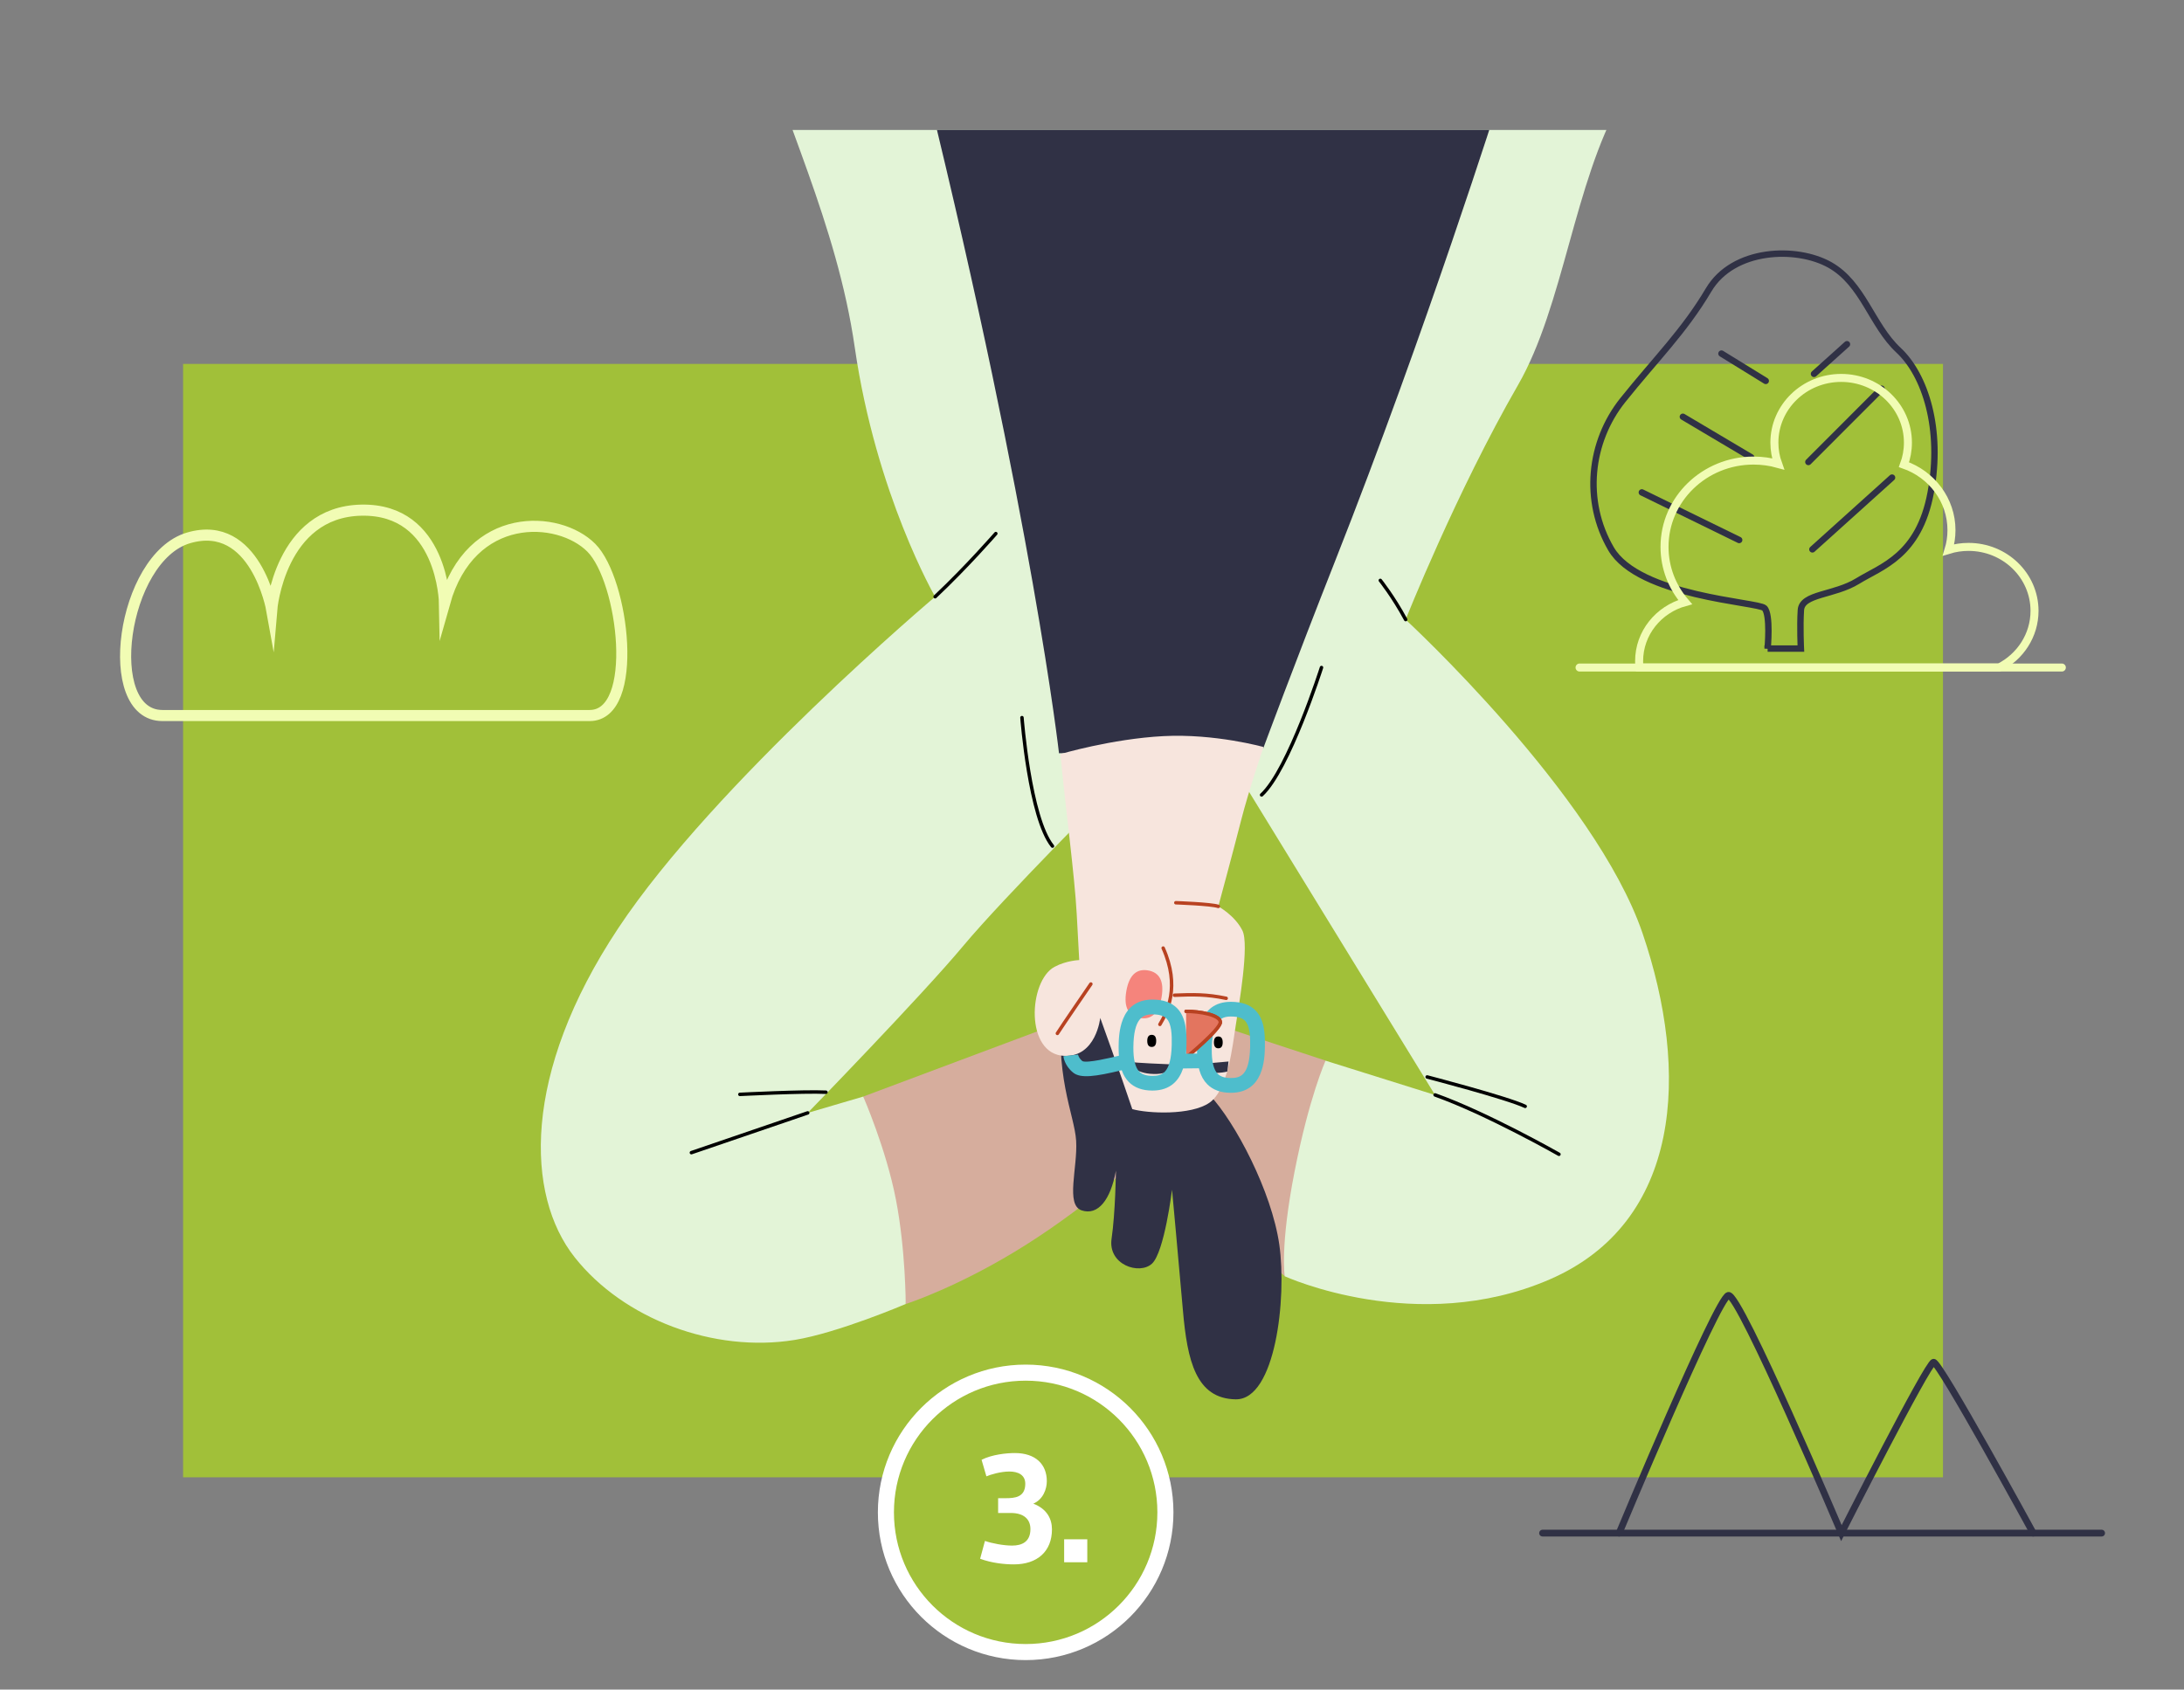 <?xml version="1.0" encoding="utf-8"?>
<!-- Generator: Adobe Illustrator 26.2.1, SVG Export Plug-In . SVG Version: 6.00 Build 0)  -->
<svg version="1.1" id="Warstwa_1" xmlns="http://www.w3.org/2000/svg" xmlns:xlink="http://www.w3.org/1999/xlink" x="0px" y="0px"
	 viewBox="0 0 815.46 631.01" style="enable-background:new 0 0 815.46 631.01;" xml:space="preserve">
<rect x="0" y="0" width="815.46" height="631.01" fill="#808080" stroke="none"/>
<style type="text/css">
	.st0{fill:#292F44;}
	.st1{fill:none;stroke:#292F44;stroke-width:143.5;stroke-miterlimit:10;}
	.st2{fill:#EDEDED;}
	.st3{fill:#A1C039;}
	.st4{fill:none;stroke:#A1C039;stroke-width:143.5;stroke-miterlimit:10;}
	.st5{fill:#FFFFFF;}
	.st6{fill:#82A3D8;}
	.st7{fill:#100C27;}
	.st8{fill:#E8DACF;}
	.st9{fill:#F7EAE1;}
	.st10{fill:#FE7654;}
	.st11{fill:#303336;}
	.st12{fill:#FE9074;}
	.st13{opacity:0.95;fill:#75ACBA;}
	.st14{fill:#3B4E63;}
	.st15{fill:#224267;}
	.st16{fill:#DAEA9B;}
	.st17{fill:none;stroke:#A1C039;stroke-width:6.24;stroke-linecap:round;stroke-linejoin:round;stroke-miterlimit:10;}
	.st18{fill:none;stroke:#FE7654;stroke-width:3.12;stroke-linecap:round;stroke-linejoin:round;stroke-miterlimit:10;}
	.st19{fill:none;stroke:#292F44;stroke-width:4.68;stroke-linecap:round;stroke-linejoin:round;stroke-miterlimit:10;}
	.st20{fill:none;stroke:#292F44;stroke-width:3.12;stroke-linecap:round;stroke-linejoin:round;stroke-miterlimit:10;}
	.st21{fill:none;stroke:#100C27;stroke-width:3.12;stroke-linecap:round;stroke-linejoin:round;stroke-miterlimit:10;}
	.st22{fill:none;stroke:#FE7654;stroke-width:6.24;stroke-linecap:round;stroke-linejoin:round;stroke-miterlimit:10;}
	.st23{fill:none;stroke:#100C27;stroke-width:24.96;stroke-linecap:round;stroke-linejoin:round;stroke-miterlimit:10;}
	.st24{fill:none;stroke:#224267;stroke-width:6.24;stroke-linecap:round;stroke-linejoin:round;stroke-miterlimit:10;}
	.st25{fill:none;stroke:#000000;stroke-width:4.1;stroke-linecap:round;stroke-linejoin:round;stroke-miterlimit:10;}
	.st26{fill:none;stroke:#000000;stroke-width:2.05;stroke-linecap:round;stroke-linejoin:round;stroke-miterlimit:10;}
	.st27{fill:#1D1D1B;}
	.st28{fill:none;stroke:#F7EAE1;stroke-width:2.05;stroke-linecap:round;stroke-linejoin:round;stroke-miterlimit:10;}
	.st29{opacity:0.27;fill:#1D1D1B;}
	.st30{fill:#FFFFFF;stroke:#F44C44;stroke-width:2.05;stroke-miterlimit:10;}
	.st31{opacity:0.63;}
	.st32{fill:#F44C44;}
	.st33{fill:none;stroke:#A1C039;stroke-width:3;stroke-linecap:round;stroke-miterlimit:10;}
	.st34{fill:none;stroke:#A1C039;stroke-width:3;stroke-linecap:round;stroke-linejoin:round;stroke-miterlimit:10;}
	.st35{opacity:0.17;fill:#292F44;}
	.st36{fill:none;stroke:#000000;stroke-linecap:round;stroke-linejoin:round;stroke-miterlimit:10;}
	.st37{fill:#F0EBE2;}
	.st38{fill:none;stroke:#000000;stroke-width:1.203;stroke-linecap:round;stroke-linejoin:round;stroke-miterlimit:10;}
	.st39{fill:#ECF2EB;}
	.st40{clip-path:url(#SVGID_00000162332023792131116070000011657453288897307815_);}
	.st41{fill:none;stroke:#CCDB8D;stroke-width:2;stroke-miterlimit:10;}
	.st42{fill:none;stroke:#2F456E;stroke-width:2;stroke-miterlimit:10;}
	.st43{fill:none;stroke:#2F456E;stroke-width:2.025;stroke-linecap:round;stroke-linejoin:round;stroke-miterlimit:10;}
	.st44{fill:#2F456E;}
	.st45{fill:#303145;}
	.st46{fill:#415A96;}
	.st47{fill:#F7E5DD;}
	.st48{fill:none;stroke:#303145;stroke-width:2.025;stroke-linecap:round;stroke-linejoin:round;stroke-miterlimit:10;}
	.st49{fill:none;stroke:#4B77BF;stroke-width:2.025;stroke-linecap:round;stroke-linejoin:round;stroke-miterlimit:10;}
	.st50{fill:none;stroke:#F3A8A3;stroke-width:1.012;stroke-linecap:round;stroke-linejoin:round;stroke-miterlimit:10;}
	.st51{fill:none;stroke:#48C4DA;stroke-width:1.012;stroke-linecap:round;stroke-linejoin:round;stroke-miterlimit:10;}
	.st52{fill:none;stroke:#BBC2FF;stroke-width:1.012;stroke-linecap:round;stroke-linejoin:round;stroke-miterlimit:10;}
	.st53{fill:none;stroke:#303145;stroke-width:1.012;stroke-linecap:round;stroke-linejoin:round;stroke-miterlimit:10;}
	.st54{fill:none;stroke:#A1C039;stroke-width:2;stroke-miterlimit:10;}
	.st55{fill:#1C4489;}
	.st56{fill:none;stroke:#F3A8A3;stroke-width:2.025;stroke-linecap:round;stroke-linejoin:round;stroke-miterlimit:10;}
	.st57{fill:none;stroke:#FFFFFF;stroke-width:2.025;stroke-linecap:round;stroke-linejoin:round;stroke-miterlimit:10;}
	.st58{fill:#292F44;stroke:#FFFFFF;stroke-width:5;stroke-miterlimit:10;}
	.st59{fill:#A1C039;stroke:#FFFFFF;stroke-width:6;stroke-miterlimit:10;}
	.st60{clip-path:url(#SVGID_00000044162502259614276850000009526854520259632275_);}
	.st61{fill:none;stroke:#A1C039;stroke-width:4;stroke-linecap:round;stroke-miterlimit:10;}
	.st62{fill:none;stroke:#000000;stroke-width:1.641;stroke-linecap:round;stroke-linejoin:round;stroke-miterlimit:10;}
	.st63{fill:none;stroke:#FFFFFF;stroke-width:14.773;stroke-linecap:round;stroke-linejoin:round;stroke-miterlimit:10;}
	.st64{fill:none;stroke:#2F456E;stroke-width:4.003;stroke-linecap:round;stroke-linejoin:round;stroke-miterlimit:10;}
	.st65{fill:none;stroke:#000000;stroke-width:3.283;stroke-linecap:round;stroke-linejoin:round;stroke-miterlimit:10;}
	.st66{clip-path:url(#SVGID_00000115489367390844431350000000255216471964775612_);}
	.st67{fill:#D6AD9D;}
	.st68{fill:none;stroke:#000000;stroke-width:1.29;stroke-linecap:round;stroke-linejoin:round;stroke-miterlimit:10;}
	.st69{fill:none;stroke:#EBE35B;stroke-width:1.29;stroke-linecap:round;stroke-linejoin:round;stroke-miterlimit:10;}
	.st70{fill:none;stroke:#E09FCE;stroke-width:1.29;stroke-linecap:round;stroke-linejoin:round;stroke-miterlimit:10;}
	.st71{fill:#E3F4D7;}
	.st72{fill:#EBE35B;}
	.st73{fill:#E09FCE;}
	.st74{fill:none;stroke:#B84221;stroke-width:1.29;stroke-linecap:round;stroke-linejoin:round;stroke-miterlimit:10;}
	.st75{fill:#4EBDCC;}
	.st76{fill:#E3755F;}
	.st77{fill:none;stroke:#303145;stroke-width:2.529;stroke-linecap:round;stroke-miterlimit:10;}
	.st78{fill:none;stroke:#303145;stroke-width:2.393;stroke-miterlimit:10;}
	.st79{fill:none;stroke:#303145;stroke-width:2.393;stroke-linecap:round;stroke-miterlimit:10;}
	.st80{fill:none;stroke:#F1FCB4;stroke-width:2.991;stroke-linecap:round;stroke-miterlimit:10;}
	.st81{fill:none;stroke:#F1FCB4;stroke-width:4.146;stroke-linecap:round;stroke-miterlimit:10;}
</style>
<rect x="68.36" y="135.91" class="st3" width="657.11" height="415.82"/>
<g>
	<circle class="st59" cx="382.96" cy="564.82" r="52.18"/>
	<g>
		<path class="st5" d="M376.88,549.57c-3.3,0-7.02,1.14-8.58,1.8l-1.8-6.18c3.9-1.98,9.3-2.52,12.42-2.52
			c7.8,0,11.94,4.26,11.94,10.5c0,2.88-1.32,6.78-5.04,8.4c5.16,1.98,6.96,5.76,6.96,9.6c0,8.22-5.46,13.08-14.22,13.08
			c-3.48,0-8.22-0.48-12.6-2.1l1.8-6.66c2.52,0.9,6.96,1.74,10.14,1.74c3.72,0,6.84-1.44,6.84-6.18c0-3.6-2.4-6-7.32-6h-4.74v-5.52
			h2.76c3.42,0,7.38-0.3,7.38-5.4C382.81,550.77,380.06,549.57,376.88,549.57z"/>
		<path class="st5" d="M405.97,583.46h-8.64v-8.58h8.64V583.46z"/>
	</g>
</g>
<g>
	<defs>
		<rect id="SVGID_00000098938548260615458100000015075432381847019144_" x="102.7" y="48.54" width="644.2" height="503.19"/>
	</defs>
	<clipPath id="SVGID_00000011752146134622787740000010102882792471238053_">
		<use xlink:href="#SVGID_00000098938548260615458100000015075432381847019144_"  style="overflow:visible;"/>
	</clipPath>
	<g style="clip-path:url(#SVGID_00000011752146134622787740000010102882792471238053_);">
		<path class="st67" d="M322.32,409.53l69.24-25.93l56.12-3.05l47.28,15.56l-15.25,80.52l-53.38-45.14c0,0-18,17.39-43.01,33.25
			c-25.01,15.86-45.14,22.27-45.14,22.27L322.32,409.53z"/>
		<path class="st71" d="M262.42-85c-2.37,2.96,6.05,44.76,18.3,88.46c11.36,40.54,31.72,79.91,38.43,126.28
			c7.96,55.02,30.01,93.13,30.01,93.13S266.8,292.41,230.81,346.7c-35.99,54.29-34.57,99.64-16.27,122.82
			c18.3,23.18,52.06,35.79,82.15,30.91c16.26-2.64,41.48-13.42,41.48-13.42s0-20.13-3.66-39.04c-3.66-18.91-12.2-38.43-12.2-38.43
			l-20.74,6.1c0,0,42.7-43.92,57.95-62.22c15.25-18.3,57.34-60.39,57.34-60.39l46.36-2.44l72.59,118.35l-40.87-12.81
			c0,0-6.1,13.42-11.59,41.48c-5.49,28.06-3.66,39.04-3.66,39.04s49.41,22.57,98.83,1.22c49.41-21.35,52.46-77.47,34.77-129.33
			c-17.69-51.85-88.46-117.13-88.46-117.13s18.8-47.38,41.98-87.64c16.99-29.5,20.97-75.67,38.43-106.15
			c27.6-48.16,12.89-92.27,10.37-98.22C608.92-76.46,269.74-94.15,262.42-85z"/>
		<path class="st0" d="M560.01,36.25c30.16-88.13,63.19-229.35,28.72-499.76c-19.39-152.1-52.41-248.6-52.41-248.6
			s-13.42,2.44-20.36,13.24c-12.21-9.77-32.1,10.55-65.04-4.7c-41.13-19.04-59.17-17.69-59.17-17.69s-26,85.64-34.16,174.47
			c-6.69,72.83-14.38,150.32-22.59,233.51c-5.32,53.84-11.71,115.99-11.49,159.24c0.62,123.71,22.5,186.28,22.5,186.28L560.01,36.25
			z"/>
		<path class="st45" d="M395.41,281.32c0,0-9.76-86.93-49.4-248.58c68.93-10.65,140.64-7.63,214,3.5c0,0-27.34,86.77-61.62,173.58
			c-14.77,37.4-26.72,69.66-26.72,69.66L395.41,281.32z"/>
		<g>
			<path class="st45" d="M396.93,372.68c-3.66,28.82,4.27,43.41,4.88,53.38c0.61,9.96-4.05,23.94,2.05,25.98
				c6.1,2.03,10.78-3.86,12.81-14.84c0,0-0.2,15.66-1.63,25.42c-1.42,9.76,10.37,13.62,15.05,9.35c4.68-4.27,7.52-27.65,7.52-27.65
				s2.44,26.43,4.07,45.14c1.63,18.71,4.88,32.94,19.72,33.15c14.84,0.2,19.11-37.82,16.27-57.75
				c-2.85-19.93-16.47-45.75-26.03-55.92l-40.07-40.52L396.93,372.68z"/>
			<path class="st47" d="M395.93,281.63c2.03,21.15,5.29,45.14,6.1,59.78l0.93,17.15c0,0-4.84,0.16-9.23,2.53
				c-9.75,5.25-11.1,32.68,3.66,33.25c11.9,0.46,13.42-14.18,13.42-14.18s7.69,21.25,11.96,34.06c5.69,1.63,21.96,2.44,28.88-2.44
				c6.91-4.88,8.54-21.15,9.76-28.88c1.22-7.73,5.1-30.14,2.48-35.38c-2.85-5.69-9-9-9-9s5.71-21.1,8.55-32.28
				c2.85-11.18,8.34-27.25,8.34-27.25s-18.1-5.08-37.42-4.07C415.04,275.94,395.93,281.63,395.93,281.63z"/>
			<g>
				<g>
					<g>
						<path id="XMLID_00000041255088803613375450000002700787521861332151_" d="M431.7,388.74c0,1.5-0.56,2.26-1.67,2.26
							c-1.11,0-1.67-0.76-1.67-2.26c0-1.5,0.56-2.26,1.67-2.26C431.13,386.48,431.7,387.24,431.7,388.74z"/>
					</g>
				</g>
			</g>
			<g>
				<g>
					<g>
						<path id="XMLID_00000158012571663194656540000000434731684735206328_" d="M456.53,389.3c0,1.47-0.55,2.21-1.64,2.21
							c-1.09,0-1.64-0.75-1.64-2.21c0-1.47,0.55-2.21,1.64-2.21C455.97,387.09,456.53,387.83,456.53,389.3z"/>
					</g>
				</g>
			</g>
			<path class="st74" d="M438.52,371.69c6.91-0.28,11.99-0.38,19.31,1.15"/>
			<path class="st45" d="M456.39,400.54c0.67-0.08,1.27-0.2,1.83-0.34c0.2-1.23,0.36-2.49,0.48-3.76
				c-3.85,0.37-8.44,0.73-11.02,0.91C447.68,397.35,448.24,401.55,456.39,400.54z"/>
			<g>
				<g>
					<path class="st45" d="M421.46,396.58c3.17,0.39,12.46,0.81,16.59,0.96c0,0-0.42,4.21-8.6,3.49
						C422.82,400.45,421.46,396.58,421.46,396.58z"/>
				</g>
			</g>
			<path class="st74" d="M433.08,382.59c2.75-4.58,7.63-14.18,1.22-28.52"/>
			<g>
				<g>
					<g class="st31">
						<g>
							<path id="XMLID_00000069375695618636359190000014818025669892171921_" class="st32" d="M420.54,370.18
								c1.01-5.89,3.74-8.51,8.11-7.76c4.37,0.75,6.07,4.13,5.06,10.02c-1.01,5.89-3.74,8.51-8.11,7.76
								C421.24,379.45,419.53,376.07,420.54,370.18z"/>
						</g>
					</g>
				</g>
			</g>
			<path class="st74" d="M394.8,385.95c1.83-2.9,12.51-18.45,12.51-18.45"/>
			<path class="st74" d="M454.89,338.52c-2.59-0.92-15.86-1.37-15.86-1.37"/>
			<path class="st75" d="M459.56,374.15c4.09,0,7.11,1.06,9.25,3.25c3.26,3.34,3.59,8.61,3.47,13.81
				c-0.1,4.18-0.41,16.92-12.71,16.92c-3.74,0-6.7-1.08-8.81-3.21c-2.67-2.7-3.88-6.86-3.81-13.1
				C447,387.44,447.15,374.15,459.56,374.15z M459.56,402.61c3.51,0,6.96-0.89,7.21-11.55c0.09-3.8-0.06-7.94-1.91-9.83
				c-1.04-1.07-2.78-1.59-5.31-1.59c-3.62,0-6.99,1.48-7.11,12.23c-0.05,4.54,0.7,7.62,2.22,9.17
				C455.72,402.1,457.32,402.61,459.56,402.61z M449.69,391.84L449.69,391.84L449.69,391.84z"/>
			<path class="st74" d="M442.87,377.71c5.08,0,12.58,1.32,12.78,3.97c0.2,2.64-12.78,13.27-12.78,13.27"/>
			<path class="st76" d="M442.87,377.71c5.08,0,12.58,1.32,12.78,3.97c0.2,2.64-12.78,13.27-12.78,13.27V377.71z"/>
			<path class="st74" d="M442.87,377.71c5.08,0,12.58,1.32,12.78,3.97c0.2,2.64-12.78,13.27-12.78,13.27"/>
			<path class="st75" d="M400.68,400.58c2.78,2.27,8.32,1.49,18.15-0.88c0.62,1.76,1.49,3.22,2.64,4.39
				c2.11,2.13,5.07,3.21,8.81,3.21c6.9,0,10.03-4,11.46-8.26l7.08-0.08c1.52-0.02,2.74-1.26,2.72-2.78
				c-0.02-1.51-1.25-2.72-2.75-2.72l-5.95,0.07c0.11-1.26,0.14-2.36,0.16-3.15c0.13-5.2-0.21-10.47-3.47-13.81
				c-2.13-2.18-5.16-3.25-9.25-3.25c-12.42,0-12.56,13.3-12.61,17.67c-0.01,1.18,0.03,2.27,0.11,3.3
				c-3.12,0.76-11.84,2.85-13.62,2.02c-1.42-1.15-1.64-2.43-1.64-2.43l-5.47,0.58C397.08,394.82,397.5,397.99,400.68,400.58z
				 M430.28,378.84c2.53,0,4.27,0.52,5.31,1.59c1.84,1.89,2,6.03,1.91,9.83c-0.26,10.66-3.7,11.55-7.21,11.55
				c-2.24,0-3.84-0.52-4.89-1.57c-1.52-1.54-2.27-4.62-2.22-9.17C423.29,380.32,426.66,378.84,430.28,378.84z"/>
		</g>
		<line class="st68" x1="301.58" y1="415.63" x2="258.15" y2="430.48"/>
		<path class="st68" d="M535.83,408.92c19.41,6.91,46.25,22.17,46.25,22.17"/>
		<path class="st68" d="M569.47,413.19c-6.91-3.25-36.6-10.98-36.6-10.98"/>
		<path class="st68" d="M308.38,407.91c-8.13-0.41-32.13,0.81-32.13,0.81"/>
		<path class="st68" d="M392.97,316c-8.54-10.57-11.39-47.99-11.39-47.99"/>
		<path class="st68" d="M471.05,296.88c10.17-9.35,22.37-47.58,22.37-47.58"/>
		<path class="st68" d="M524.85,231.4c-4.59-8.54-9.47-14.64-9.47-14.64"/>
		<path class="st68" d="M349.16,222.86c11.68-10.98,22.66-23.59,22.66-23.59"/>
		<path class="st68" d="M515.96,24.23c13.4-24.04,62.24-68.1,62.24-68.1"/>
		<path class="st68" d="M395.32,24.23c0-26.04-67.02-92.14-67.02-92.14"/>
	</g>
</g>
<g>
	<path class="st77" d="M604.55,572.57c0,0,36.64-87.96,40.8-88.79c4.16-0.83,42.19,88.79,42.19,88.79s32.2-63.53,34.42-63.81
		c2.22-0.28,37.2,63.81,37.2,63.81"/>
	<line class="st77" x1="575.96" y1="572.57" x2="784.7" y2="572.57"/>
</g>
<g>
	<path class="st78" d="M659.99,242.25c0,0,1.2-12.82-1.2-15.15c-2.4-2.33-46.86-4.27-57.27-22.14c-10.41-17.86-8.01-40,4.41-55.53
		c12.42-15.53,22.83-25.63,32.04-41.17c9.21-15.53,32.84-16.31,45.26-9.32c12.42,6.99,15.62,22.52,25.63,31.84
		c10.01,9.32,16.42,29.51,12.02,53.2s-18.42,27.57-27.24,33.01c-8.81,5.44-20.83,4.66-21.23,10.87s0,14.37,0,14.37H659.99z"/>
	<g>
		<line class="st79" x1="642.76" y1="132.06" x2="659.29" y2="142.25"/>
		<line class="st79" x1="689.62" y1="128.56" x2="677.31" y2="139.63"/>
		<line class="st79" x1="702.54" y1="145.17" x2="675.21" y2="172.54"/>
		<line class="st79" x1="706.45" y1="178.37" x2="676.71" y2="205.17"/>
		<line class="st79" x1="628.35" y1="155.65" x2="653.88" y2="170.8"/>
		<line class="st79" x1="613.03" y1="183.9" x2="649.37" y2="201.67"/>
	</g>
</g>
<g>
	<path class="st80" d="M735.01,204.25c-2.6,0-5.11,0.39-7.47,1.12c0.71-2.33,1.1-4.8,1.1-7.36c0-11.27-7.4-20.86-17.74-24.47
		c0.96-2.57,1.48-5.34,1.48-8.23c0-13.35-11.16-24.17-24.93-24.17c-13.77,0-24.93,10.82-24.93,24.17c0,2.79,0.49,5.46,1.39,7.95
		c-2.91-0.81-5.99-1.25-9.17-1.25c-18.36,0-33.24,14.43-33.24,32.23c0,7.85,2.89,15.04,7.7,20.63
		c-9.92,2.72-17.19,11.56-17.19,22.04c0,0.8,0.04,1.6,0.13,2.38h134.29c7.86-3.99,13.22-11.97,13.22-21.16
		C759.64,214.94,748.61,204.25,735.01,204.25z"/>
	<line class="st80" x1="589.77" y1="249.3" x2="769.85" y2="249.3"/>
</g>
<path class="st81" d="M60.66,267.23h159.48c18.87,0,12.78-50.52,0.61-62.7c-12.17-12.17-45.04-14-54.78,20.7
	c0,0-0.61-35.31-31.04-34.7c-30.44,0.61-33.48,37.13-33.48,37.13s-6.09-34.09-31.04-26.78C45.44,208.18,37.53,267.23,60.66,267.23z"
	/>
</svg>
